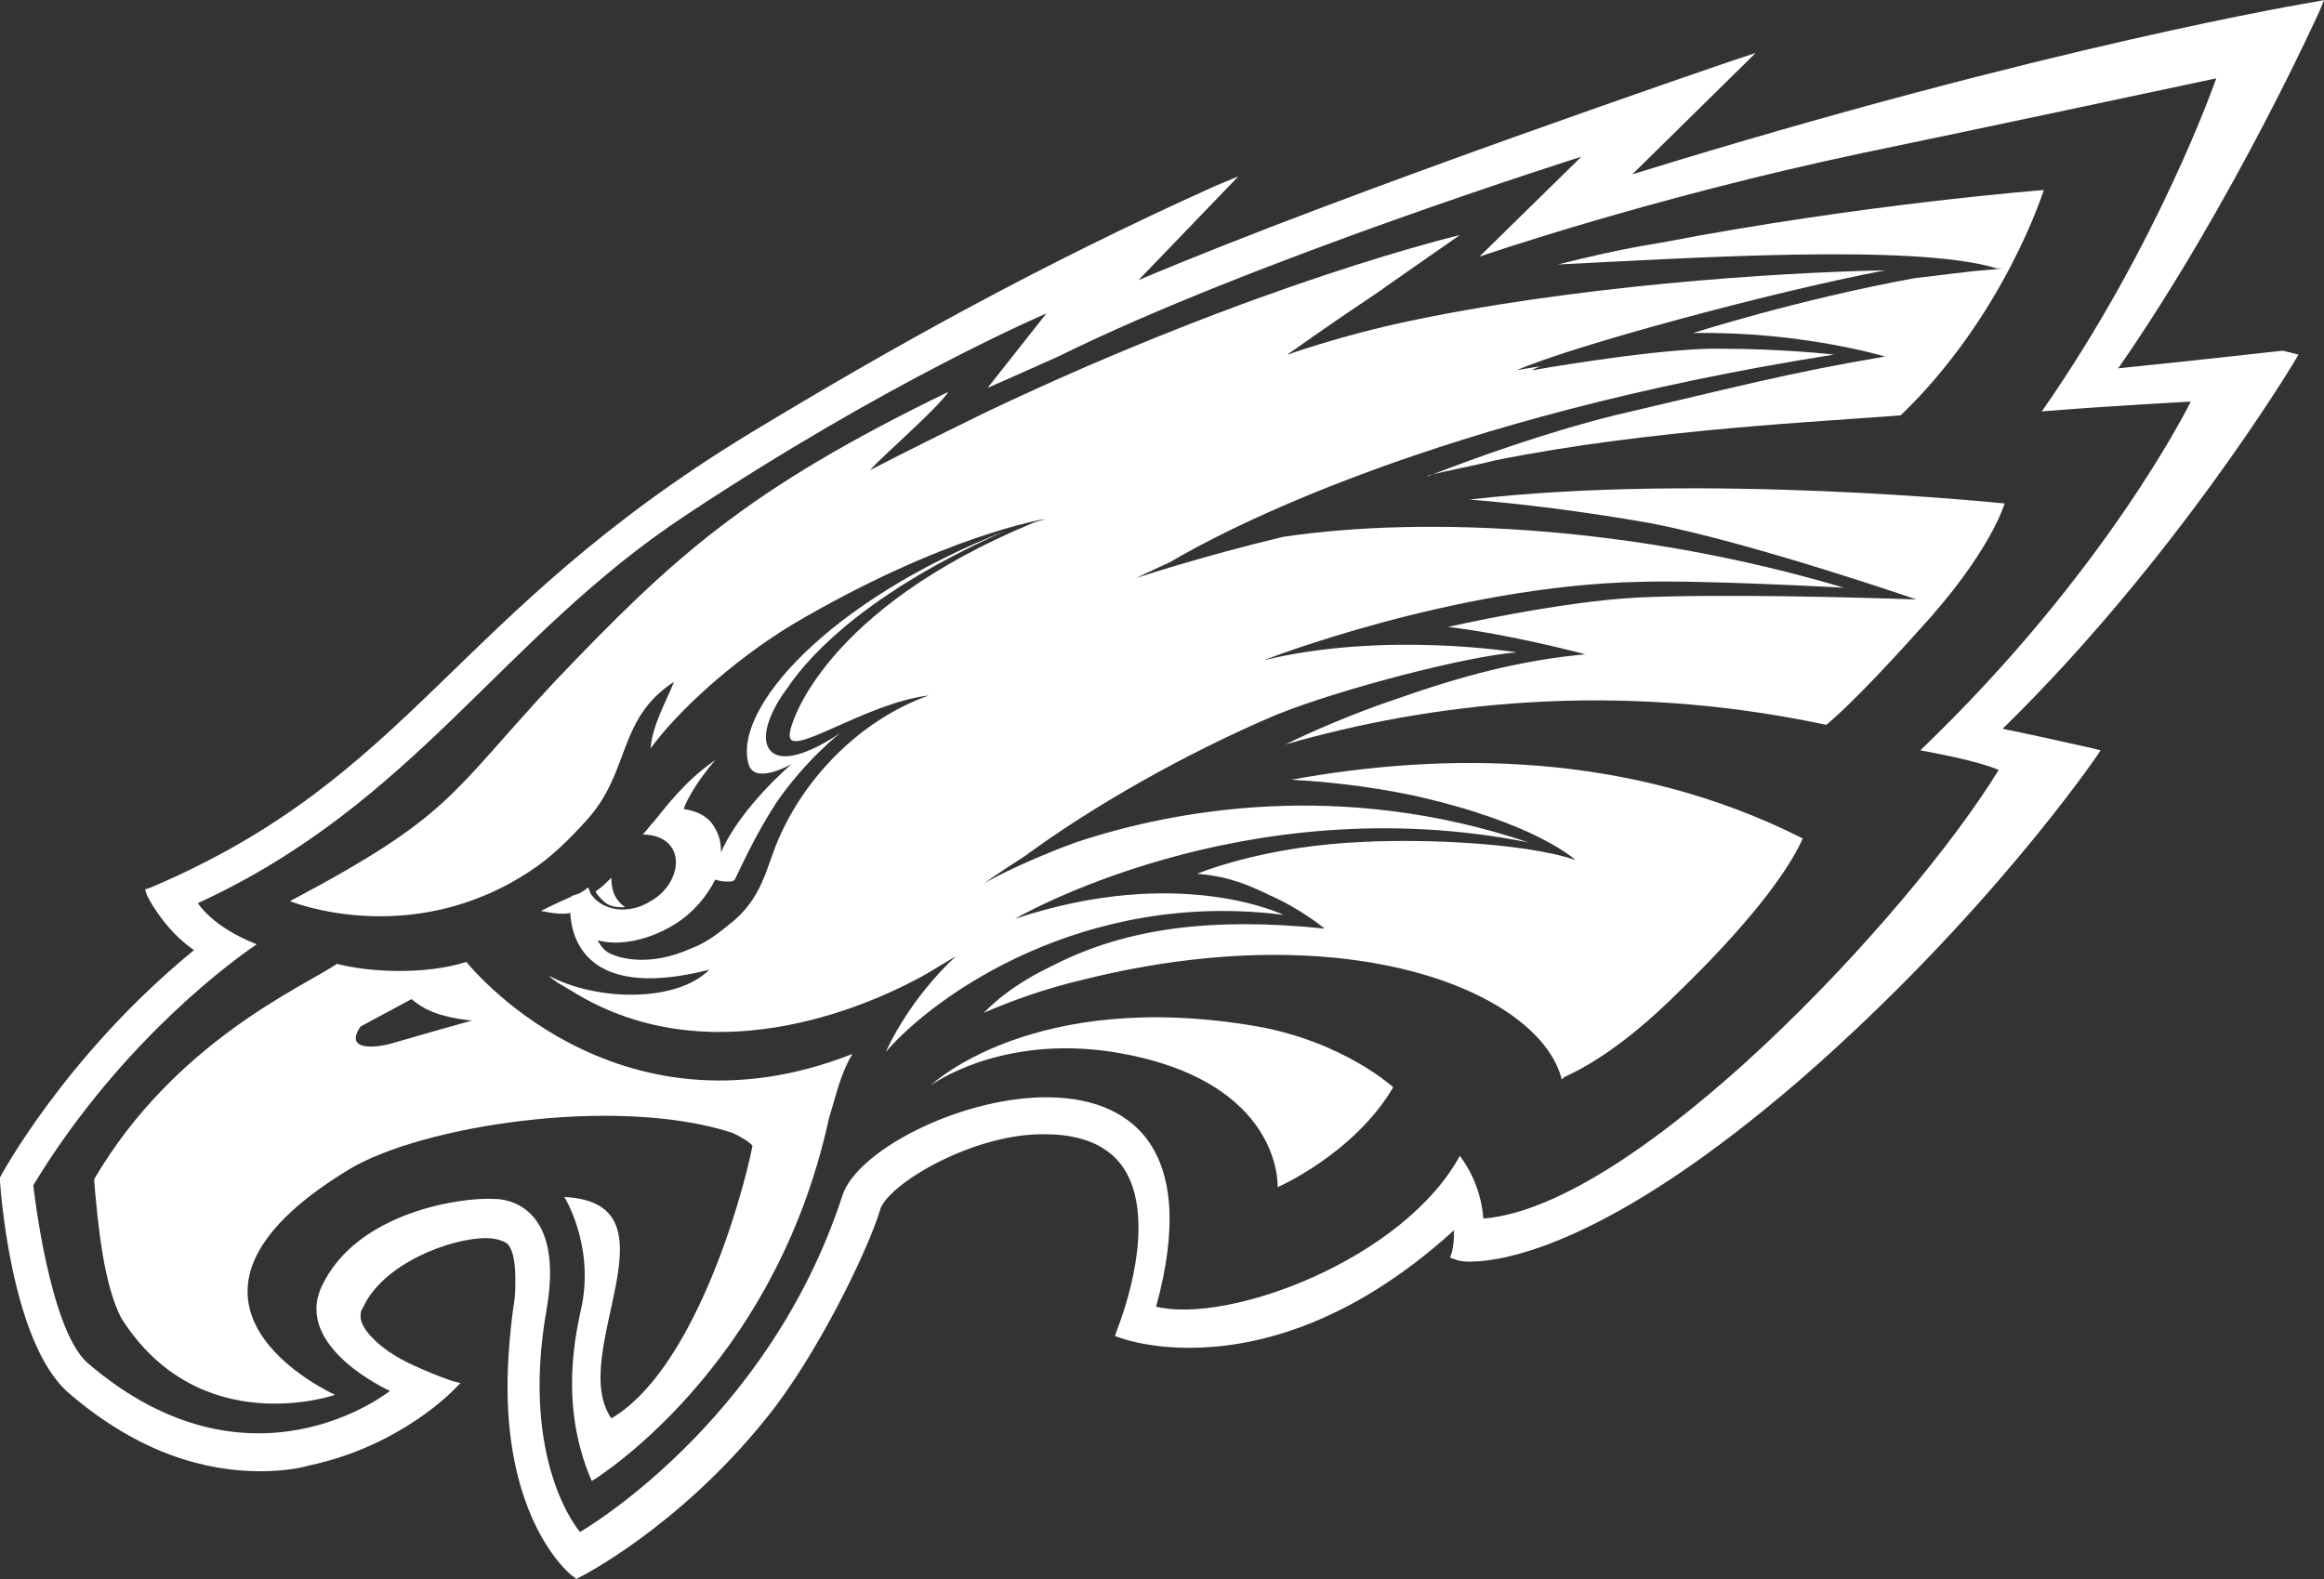 <?xml version="1.0" encoding="utf-8"?>
<!-- Generator: Adobe Illustrator 22.1.0, SVG Export Plug-In . SVG Version: 6.00 Build 0)  -->
<svg version="1.1" id="Layer_1" xmlns="http://www.w3.org/2000/svg" xmlns:xlink="http://www.w3.org/1999/xlink" x="0px" y="0px"
	 viewBox="0 0 118.6 80.6" style="enable-background:new 0 0 118.6 80.6;" xml:space="preserve">
<rect x="0" y="0" width="118.6" height="80.6" fill="#333333" stroke="none"/>
<style type="text/css">
	.st0{fill:#FFFFFF;}
</style>
<g>
	<path class="st0" d="M31.9,46.3c-0.6-0.4-0.7-1-0.7-1.5c-0.3,0.3-0.5,0.5-0.8,0.7c0,0.1,0.2,0.3,0.4,0.5
		C31.2,46.4,31.9,46.3,31.9,46.3z"/>
	<path class="st0" d="M75,25.5c2.5,0.2,5.8,0.6,9.2,1.2c5.2,1,13.6,3.9,13.6,3.9c-2.8-0.1-10-0.3-14.2-0.1c-4,0.2-9.7,1.5-9.7,1.5
		c3.3,0.4,7,1.4,7,1.4c-3.3,0.3-6.3,1.1-9.7,2.3c-2.1,0.7-4.4,1.7-5.6,2.3l0,0c7.3-2.1,16.8-3.3,27.6-1c0,0,1.3-1,4.7-4.8
		c3.7-4,4.4-6.5,4.4-6.5S87,24.1,75,25.5z"/>
	<path class="st0" d="M65.9,39.8c1.7,0.1,3.8,0.3,6.2,0.8c6.3,1.4,8.3,3.3,8.3,3.3c-2.6-0.9-8.6-1.2-12.6-0.8
		c-4.1,0.4-6.7,1.5-6.7,1.5c1.1,0.1,2.1,0.3,3.7,1.1c1.6,0.7,2.8,1.7,2.8,1.7c-5.8-0.6-10.1,0-13.7,1.8c-1.9,0.9-2.9,1.7-3.7,2.5
		c1.4-0.6,3-1.2,5.1-1.7c13.7-3.4,23.3,0.7,24.4,5.1c0,0,0,0,0.1-0.1c0.6-0.3,2.7-1.2,5.9-4.4c3.4-3.3,5.5-6,6.3-7.8
		C83.1,38.3,73.6,38.4,65.9,39.8z"/>
	<path class="st0" d="M101.9,13.7c0.2,0,0.3,0,0.3,0c-0.7,0.1-1.3,0.1-2,0.2l-2.5,0.3c-6,1.1-11.3,2.8-11.3,2.8
		c5.5-0.1,9.8,1.2,9.8,1.2c-4.8,0.8-7.8,1.6-13.8,3c-3.6,0.9-7.2,2.2-9.5,3.1h-0.1c1.1-0.3,2.3-0.5,3.5-0.8c7.9-1.6,17.1-2,20.7-2.3
		c5.3-5.1,7.3-11.5,7.3-11.5s-9.2,0.7-19.6,2.7c-1.9,0.3-3.6,0.7-5.2,1.1C85.8,13.2,97.7,12.4,101.9,13.7z"/>
	<path class="st0" d="M65.5,46.7c0,0-5.3-2.6-13.7,0.2c0,0,11.6-6.8,26.2-3.9c-9.5-3.2-18-1.7-23.1,0c-3,1.1-4.7,2.1-4.7,2.1
		s0.7-0.5,2.1-1.4c3.4-2.5,8.1-5.2,12.8-7.2c3.2-1.3,9.7-3,12.3-3.2c0,0-6.7-1.1-12.9,0.4c0,0,9.7-3.8,19.2-4
		c3.2-0.1,10.4,0.3,10.4,0.3c-10.4-3.1-21.2-3.7-28.6-2.6c-4.2,1-7.5,2.1-7.5,2.1s0.6-0.3,1.7-0.8c2.7-1.6,13.6-7.4,33.9-10.6
		c0,0-2.6-0.3-5.8-0.3c-0.2,0-0.4,0-0.6,0c-3.4,0.1-9,1.1-9,1.1c0.1-0.1,0.2-0.1,0.4-0.2c-0.7,0.1-1.2,0.2-1.2,0.2
		c2.7-1.2,13-4,18.8-5.1c-5.5,0.1-16.1,0.8-24.8,2.7c-1.8,0.4-3.6,0.9-5.4,1.5c-0.2,0.1-0.3,0.1-0.3,0.1s2.1-1.5,4.5-3.1
		c1.7-1.2,4.3-3,4.3-3s-10.2,2.4-24.1,9c-3.9,1.9-6,3-6,3c0.6-0.7,3.4-3.1,4-4c-10.3,5-14,8.4-20.1,14.8c-5.4,5.8-5.2,6.8-13.5,11.2
		c0,0,6.1,2.5,12.2-1.5c1.1-0.7,2.1-1.7,3-2.7c2.2-2.5,1.5-5.1,4.4-7c-0.4,1-1.1,2.2-1.2,3.4c1.4-1.9,4.1-4.4,7.2-6.3
		c7.8-4.6,12.9-5.4,12.9-5.4c-0.2,0.1-0.4,0.1-0.6,0.2c-10.6,4.4-12.4,10.2-12.4,10.8c-0.1,1.3,3.8-1.6,7.1-2
		c-3.4,1.2-6.3,4.1-7.7,7.4c-0.6,1.4-0.8,3-2.5,4.3c-0.5,0.4-1.1,0.9-1.9,1.2c-2.2,1-3.8,0.5-4.3,0.2c-0.3-0.2-0.5-0.6-0.5-0.6
		c1.1,0.3,2.6,0,3.9-0.8c1-0.6,1.7-1.5,2.1-2.3l0,0C36.8,45,37,45,37.2,45c0.1,0,0.2,0,0.3-0.1c0.3-0.6,1-2.2,2.1-3.9
		c1.5-2.2,3.3-3.6,3.3-3.6s-2.5,1.8-3.5,1c-0.8-0.7,0.1-2.4,0.8-3.3c0.6-0.9,3.2-4.5,11.1-8c-9.1,3.6-13.9,9.1-13.1,11.9
		c0.3,1.1,2.2,0,2.2,0s-2.6,2.2-3.6,4.5c0,0,0,0.1,0,0.2c0-0.4,0-0.9-0.3-1.4c-0.3-0.6-0.9-0.9-1.6-1c0-0.1,0.4-1.1,1.6-2.5
		c-1.6,1.1-2.6,2.5-3.1,3.1c-0.2,0.2-0.4,0.5-0.6,0.7c0.6,0,1.2,0.2,1.5,0.7c0.5,0.8,0,2.1-1.1,2.7c-1.1,0.7-2.4,0.5-3-0.3
		c-0.1-0.1-0.1-0.3-0.2-0.4c-0.2,0.2-0.4,0.3-0.7,0.4c-0.1,0-0.2,0.1-0.2,0.1c-0.5,0.2-1.5,0.7-1.5,0.7c0.5,0.1,1.1,0.2,1.5,0.1
		c0.1,1.7,1.2,4.4,7.1,2.9c-1.7,1.7-5.8,1.6-8.2,0.3c0.3,0.3,0.7,0.5,1.2,0.8c7.4,4.6,16,0.3,18.1-0.9c0.5-0.3,1-0.6,1.5-0.9
		c0,0-2.2,1.9-3.6,4.9C47.7,50.8,55.3,45.4,65.5,46.7z"/>
	<path class="st0" d="M47.5,55.4c0,0,3.5-2.6,9.3-1.7c8.7,1.4,8.4,6.9,8.4,6.9s3.9-1.7,5.9-5.1c0,0-2.5-2.3-6.9-3.1
		C52.7,50.4,47.5,55.4,47.5,55.4z"/>
	<path class="st0" d="M23.8,49.1c-2.2,0.7-5.1,0.5-6.6,0.1c-1.8,1.2-8.3,4-12.4,11c0.2,2.4,0.5,5.4,1.4,7.1c4,6.3,10.9,3.9,10.9,3.9
		s-10.5-4.7,0.7-11.5c3.6-2.2,13.5-3.8,19.5-1.9c0.5,0.2,1.1,0.6,1.1,0.7c-0.6,3-3.1,11.5-7.2,13.9c-2.3-3.3,3.7-11-2.4-11.3
		c0,0,1.5,2.4,0.9,5.5c-0.3,1.4-1.2,5.1,0.5,9c0,0,9.3-5.6,12.1-18.5c0.4-1.3,0.6-2.3,1.2-3.3C31.3,58.6,23.8,49.1,23.8,49.1z
		 M20.2,53.2c-0.9,0.3-2.7,0.5-1.8-0.8c0,0,1.1-0.6,2.6-1.4c0.6,0.5,1.3,0.9,3.1,1.1C24,52.1,20.9,53,20.2,53.2z"/>
	<path class="st0" d="M116.5,17.9c0,0-5.4,0.6-8.4,0.9c5.9-8.5,10.3-18.3,10.3-18.3l0.2-0.5l-0.5,0.1c0,0-13.5,2.2-34.8,8.8l6.3-6.2
		l-1.2,0.4c0,0-19.7,6.7-30.3,11.2L63.2,9L62,9.5c-9.1,4.1-16.6,8.3-23.7,12.6C23,31.4,21.1,39.6,7.7,45.3l-0.3,0.1l0.1,0.3
		c0.3,0.6,1.1,1.9,2.4,2.8C3.3,53.9,0,60.1,0,60.1v0.1v0.1c0,0,0.5,8.2,3.5,10.8c3.6,3.1,7,4,9.8,4c0.9,0,1.8-0.1,2.5-0.3
		c4.7-1,7.4-3.9,7.4-3.9l0.3-0.3l-0.4-0.1c0,0-1.2-0.4-2.4-1s-2.3-1.6-2.3-2.3c0-0.1,0-0.3,0.1-0.4c1-2.3,4.5-3.6,6.3-3.6
		c0.6,0,1,0.2,1.1,0.3c0.2,0.2,0.4,0.7,0.4,1.8c0,0.4,0,0.9-0.1,1.4c-0.2,1.5-0.3,2.9-0.3,4.1c0,7.1,3.3,9.7,3.4,9.7l0.1,0.1
		l0.2-0.1c0,0,5-2.5,9.5-8.1c2.6-3.2,5.2-8.6,5.8-10.6c0.3-1.3,4.8-4,8.5-3.9c0.7,0,1.4,0.1,2,0.3c2.1,0.7,2.7,2.5,2.7,4.5
		c0,2.5-1.1,5.2-1.1,5.2l-0.1,0.3l0.3,0.1c0,0,1.3,0.5,3.5,0.5c3.1,0,8-1,13.5-6v0.1V63c0,0.5-0.1,0.9-0.1,0.9L74,64.2l0.3,0.1
		c0,0,0.2,0.1,0.7,0.1c1.8,0,7.2-0.9,17-9.4c9.5-8.3,15-16.4,15-16.4l0.2-0.3l-0.4-0.1c0,0-3.1-0.7-4.6-1
		C111,28.6,117,18.6,117,18.6l0.3-0.5L116.5,17.9z M98,38.3c0.5,0.1,2.8,0.5,4,1c-4.6,7.5-18.5,22.3-26.3,22.9
		c-0.1-1.3-0.6-2.4-1.2-3.2c-2.9,5.3-11.8,8.6-15.5,7.7c4.5-16.4-14.5-10.2-16-5.7c-3.8,11.7-13.4,17.2-13.4,17.2s-3.1-3.5-1.7-11.4
		c1-5.8-2.7-5.6-2.7-5.6c-1.5-0.1-7,0.6-8.8,4.5C15,68.8,19.9,71,19.9,71s-7.1,5.7-15.4-1.4c-2-1.7-2.8-9.1-2.8-9.1
		c4-6.6,9.2-10.8,11.4-12.3c-2.3-0.9-3-2.1-3-2.1C21.2,41,25.6,32.5,35,26.3C45.4,19.4,53.4,16,53.4,16l-3,3.8c0,0,2.5-1.1,3.6-1.6
		C63.9,13.3,80.7,8,80.7,8l-5.2,5.1c0,0,8.7-3,19.6-5.3c5.8-1.2,18-3.8,18-3.8s-2.9,8.4-8.9,17c3.7-0.3,7.6-0.5,7.6-0.5
		S107.6,29.1,98,38.3z"/>
</g>
</svg>
